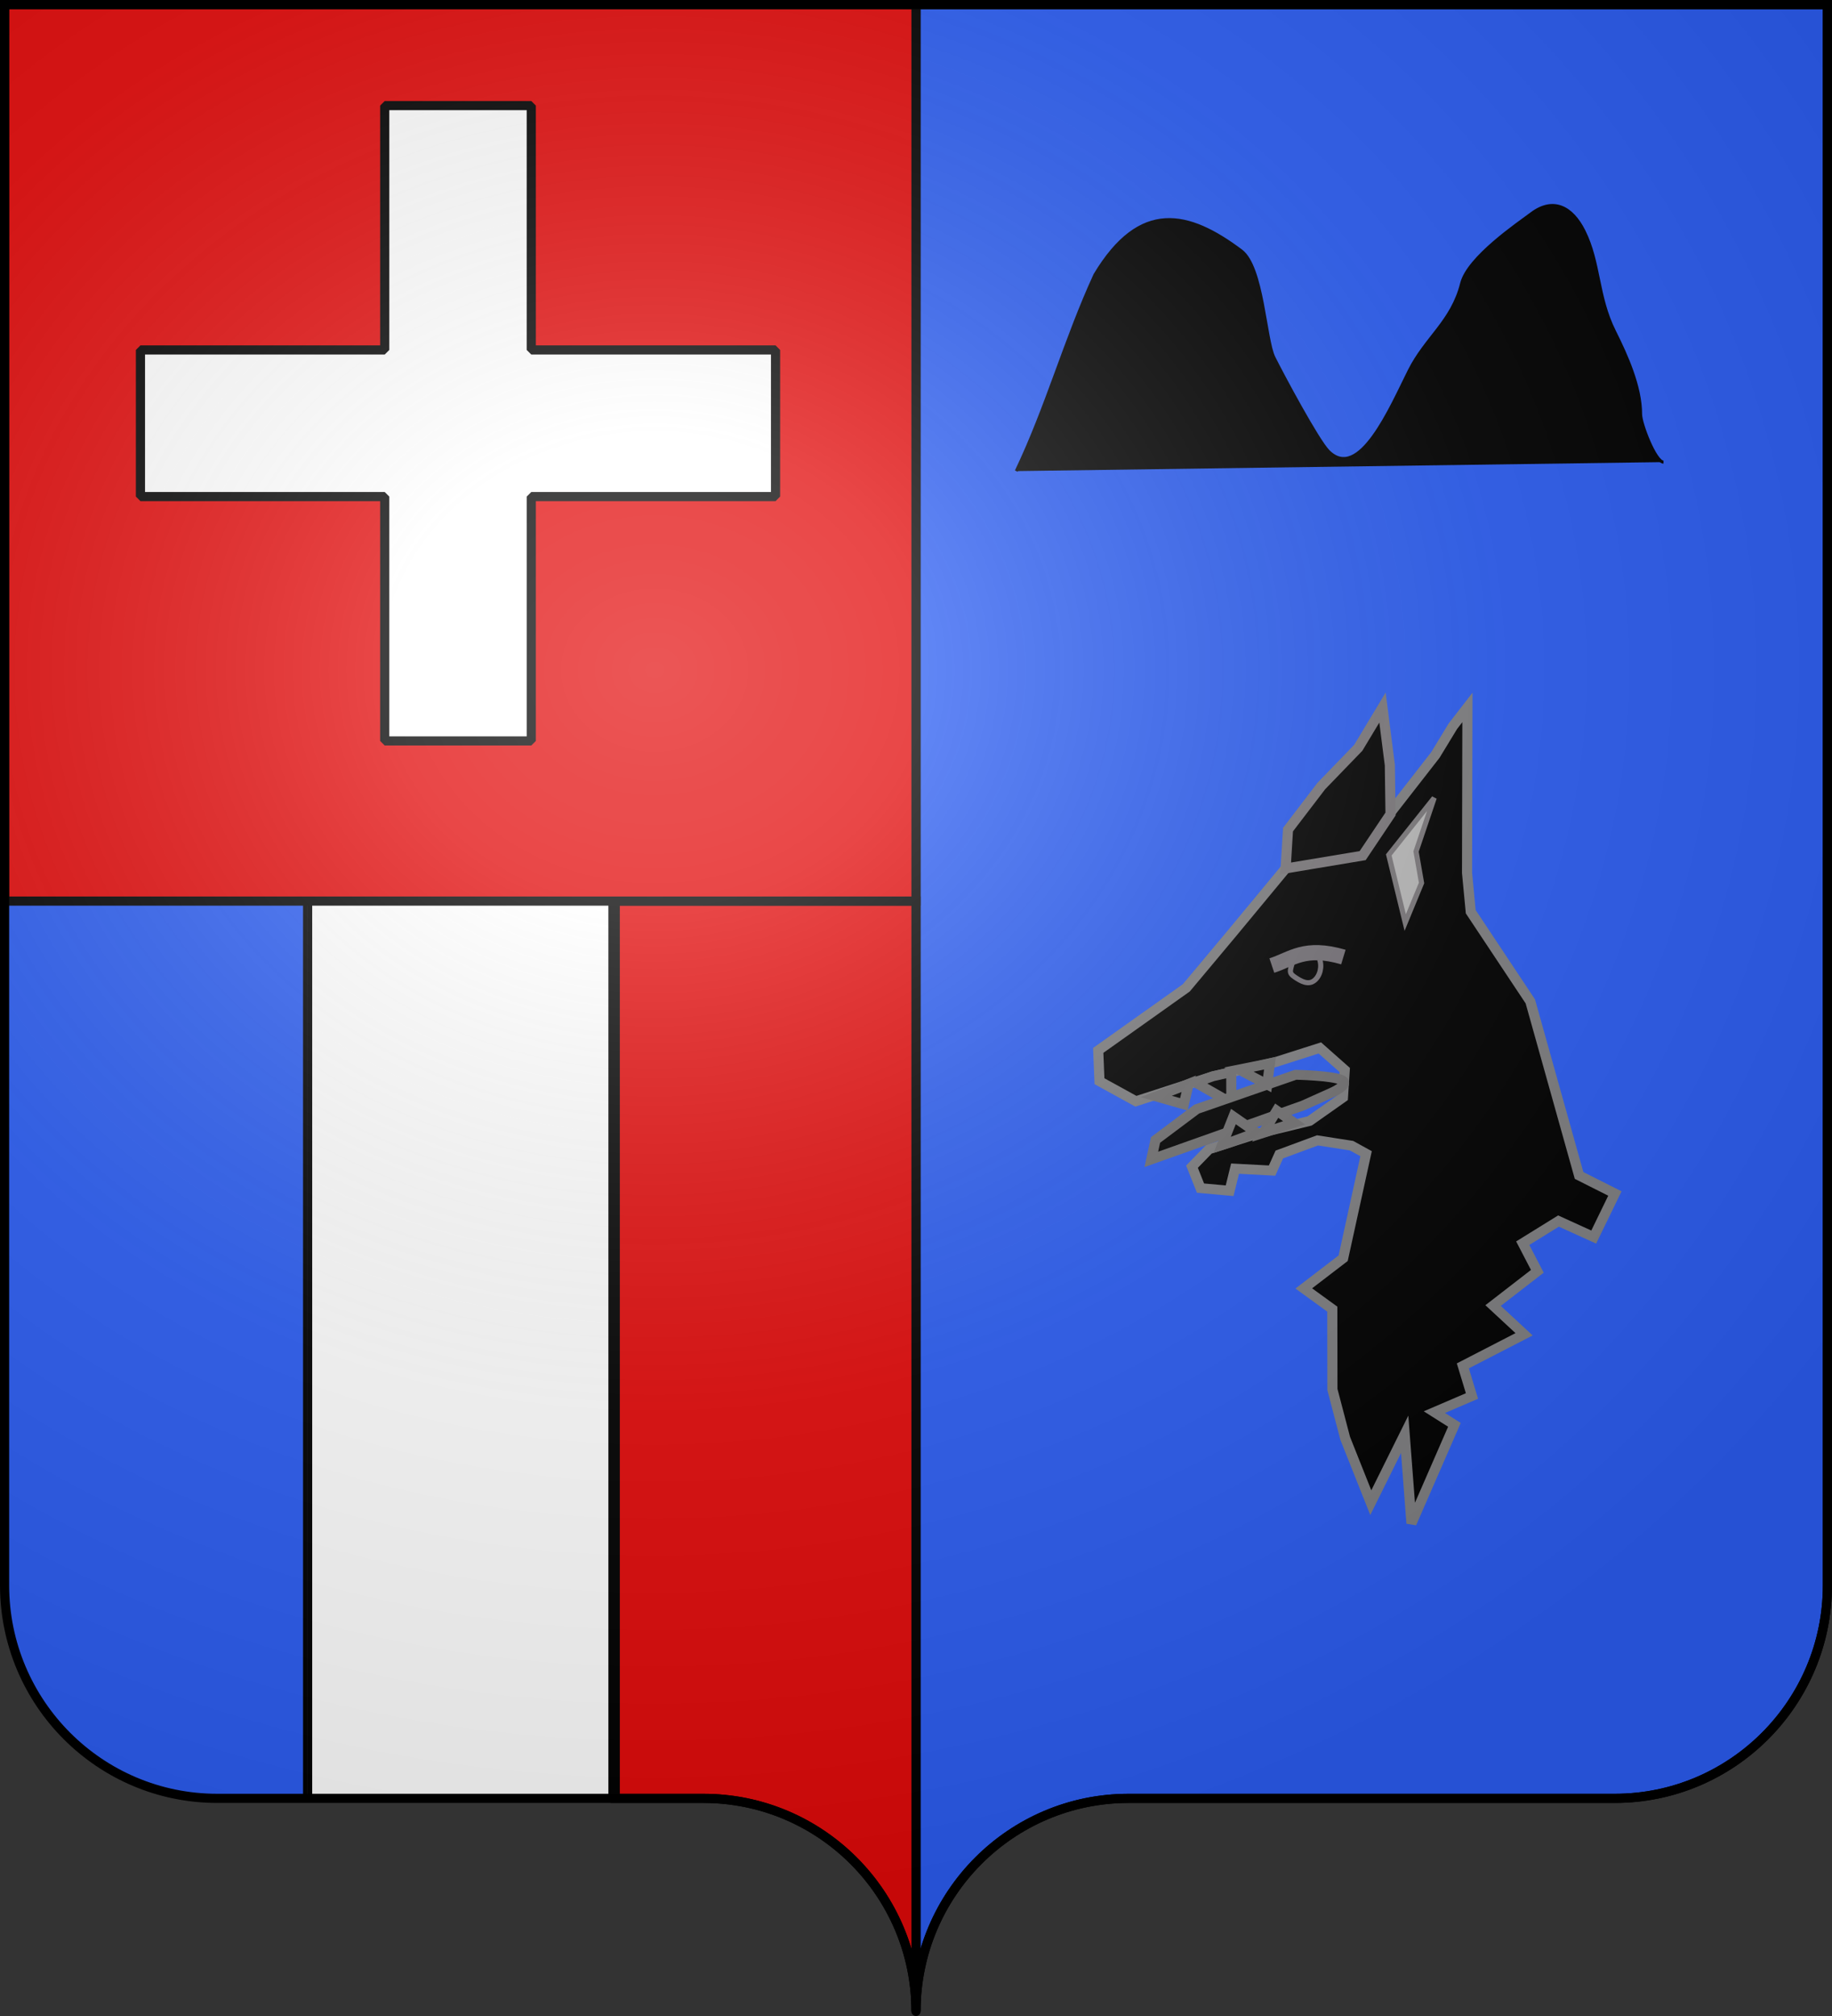 <?xml version="1.0" encoding="UTF-8" standalone="no"?>
<svg
   xmlns:dc="http://purl.org/dc/elements/1.1/"
   xmlns:cc="http://creativecommons.org/ns#"
   xmlns:rdf="http://www.w3.org/1999/02/22-rdf-syntax-ns#"
   xmlns:svg="http://www.w3.org/2000/svg"
   xmlns="http://www.w3.org/2000/svg"
   xmlns:xlink="http://www.w3.org/1999/xlink"
   xmlns:sodipodi="http://sodipodi.sourceforge.net/DTD/sodipodi-0.dtd"
   xmlns:inkscape="http://www.inkscape.org/namespaces/inkscape"
   height="660"
   width="600"
   version="1.0"
   id="svg2"
   sodipodi:version="0.32"
   inkscape:version="0.91 r13725"
   sodipodi:docname="Blason_Rousses_(Les).svg"
   inkscape:output_extension="org.inkscape.output.svg.inkscape">
  <rect width="100%" height="100%" fill="#333333" stroke="none"/>
  <sodipodi:namedview
     inkscape:window-height="791"
     inkscape:window-width="1440"
     inkscape:pageshadow="2"
     inkscape:pageopacity="0.0"
     guidetolerance="10.0"
     gridtolerance="10.0"
     objecttolerance="10.0"
     borderopacity="1.0"
     bordercolor="#666666"
     pagecolor="#ffffff"
     id="base"
     showgrid="false"
     height="660px"
     inkscape:zoom="0.74941781"
     inkscape:cx="182.57855"
     inkscape:cy="430.23843"
     inkscape:window-x="0"
     inkscape:window-y="1"
     inkscape:current-layer="svg2"
     showguides="true"
     inkscape:guide-bbox="true"
     inkscape:window-maximized="1" />
  <defs
     id="defs6">
    <linearGradient
       id="linearGradient2893">
      <stop
         style="stop-color:white;stop-opacity:0.314;"
         offset="0"
         id="stop2895" />
      <stop
         id="stop2897"
         offset="0.19"
         style="stop-color:white;stop-opacity:0.251;" />
      <stop
         style="stop-color:#6b6b6b;stop-opacity:0.125;"
         offset="0.6"
         id="stop2901" />
      <stop
         style="stop-color:black;stop-opacity:0.125;"
         offset="1"
         id="stop2899" />
    </linearGradient>
    <radialGradient
       inkscape:collect="always"
       xlink:href="#linearGradient2893"
       id="radialGradient11919"
       gradientUnits="userSpaceOnUse"
       gradientTransform="matrix(1.551,0,0,1.35,-227.894,-51.264)"
       cx="285.186"
       cy="200.448"
       fx="285.186"
       fy="200.448"
       r="300" />
  </defs>
  <g
     inkscape:groupmode="layer"
     id="layer1"
     inkscape:label="Fond écu"
     style="opacity:1;display:inline">
    <path
       style="opacity:1;fill:#2b5df2;fill-opacity:1;fill-rule:nonzero;stroke:#000000;stroke-width:3;stroke-linecap:butt;stroke-linejoin:miter;marker:none;marker-start:none;marker-mid:none;marker-end:none;stroke-miterlimit:4;stroke-dasharray:none;stroke-dashoffset:0;stroke-opacity:1;visibility:visible;display:inline;overflow:visible"
       d="M 300 1.5 L 300 295 L 300 658.5 C 300 619.996 331.209 588.75 369.656 588.75 C 408.103 588.75 490.397 588.75 528.844 588.75 C 567.291 588.75 598.5 557.504 598.5 519 L 598.5 295 L 598.5 1.5 L 300 1.5 z "
       id="path14388" />
    <path
       style="opacity:1;fill:#e20909;fill-opacity:1;fill-rule:nonzero;stroke:#000000;stroke-width:3;stroke-linecap:butt;stroke-linejoin:miter;marker:none;marker-start:none;marker-mid:none;marker-end:none;stroke-miterlimit:4;stroke-dasharray:none;stroke-dashoffset:0;stroke-opacity:1;visibility:visible;display:inline;overflow:visible"
       d="M 201.5 295 L 201.5 588.75 C 210.824 588.75 223.377 588.75 230.344 588.75 C 268.791 588.75 300 619.996 300 658.5 L 300 295 L 201.5 295 z "
       id="path15284" />
    <path
       style="opacity:1;fill:#2b5df2;fill-opacity:1;fill-rule:nonzero;stroke:#000000;stroke-width:1.5;stroke-linecap:butt;stroke-linejoin:miter;marker:none;marker-start:none;marker-mid:none;marker-end:none;stroke-miterlimit:4;stroke-dasharray:none;stroke-dashoffset:0;stroke-opacity:1;visibility:visible;display:inline;overflow:visible"
       d="M 1.5,295 L 1.5,519 C 1.5,557.504 32.709,588.75 71.156,588.75 C 78.878,588.75 89.451,588.75 100,588.75 L 100,295 L 1.5,295 z"
       id="path11770"
       sodipodi:nodetypes="ccsccc" />
    <path
       style="opacity:1;fill:#ffffff;fill-opacity:1;fill-rule:evenodd;stroke:#000000;stroke-width:1.5;stroke-linecap:round;stroke-linejoin:round;stroke-miterlimit:4;stroke-dasharray:none;stroke-dashoffset:10;stroke-opacity:1"
       d="m 101.5,295 98.5,0 0,293.75 -98.5,0 z"
       id="rect11772"
       inkscape:connector-curvature="0" />
    <g
       id="g12490"
       transform="matrix(0.764,0,0,0.747,243.622,54.151)">
      <g
         style="display:inline"
         inkscape:label="Fond écu"
         id="g12492" />
      <g
         inkscape:label="Meubles"
         id="g12494">
        <g
           transform="matrix(1.091,0,0,1.091,-34.702,-34.612)"
           style="stroke:#000000;stroke-width:1.324;stroke-opacity:1"
           id="g2782">
          <g
             style="stroke:#000000;stroke-width:1.324;stroke-opacity:1;display:inline"
             id="g16097"
             transform="matrix(1.457,-0.488,0.488,1.457,-442.22,406.593)">
            <path
               id="path8548"
               d="M 488.669,184.863 L 491.298,137.749 L 484.297,110.683 L 486.627,100.753 L 500.459,59.77 L 495.375,63.245 L 488.724,68.966 L 464.833,85.187 L 443.003,84.929 L 424.731,96.561 L 409.001,106.457 L 382.454,114.811 L 380.2,122.551 L 387.369,130.477 L 408.164,130.543 L 424.489,132.105 L 436.398,132.196 L 440.605,139.688 L 437.891,146.352 L 427.856,149.469 L 413.998,148.36 L 401.095,148.307 L 395.533,151.253 L 395.821,157.255 L 402.664,160.273 L 405.818,155.233 L 414.63,158.722 L 417.726,155.324 L 428.163,154.924 L 435.963,158.999 L 438.831,162.17 L 424.594,186.221 L 412.533,190.51 L 417.734,197.964 L 411.086,217.899 L 410.132,231.055 L 410.996,249.063 L 424.89,234.864 L 419.14,257.498 L 437.736,236.559 L 433.931,231.785 L 444.387,230.838 L 444.672,222.627 L 462.143,219.772 L 457.018,210.128 L 470.589,205.235 L 469.383,197.081 L 479.896,194.492 L 487.104,201.323 L 495.857,192.242 L 488.669,184.863 z"
               style="fill:#000000;fill-opacity:1;fill-rule:evenodd;stroke:#7f7f81;stroke-width:2.585;stroke-linecap:butt;stroke-linejoin:miter;stroke-miterlimit:4;stroke-dasharray:none;stroke-opacity:1"
               sodipodi:nodetypes="ccccccccccccccccccccccccccccccccccccccccccccccccccc" />
            <path
               sodipodi:nodetypes="ccccccccc"
               id="path9435"
               d="M 443.003,84.929 L 446.805,75.49 L 458.502,67.389 L 470.639,60.911 L 479.852,52.905 L 476.853,67.78 L 472.956,79.956 L 462.75,88 L 443.003,84.929 z"
               style="fill:#000000;fill-opacity:1;fill-rule:evenodd;stroke:#7c797c;stroke-width:2.585;stroke-linecap:butt;stroke-linejoin:miter;stroke-miterlimit:4;stroke-dasharray:none;stroke-opacity:1" />
            <path
               id="path10322"
               d="M 403.343,130.644 L 410.373,138.658 L 412.915,130.991 L 408.157,130.54 L 403.343,130.644 z"
               style="fill:#000000;fill-opacity:1;fill-rule:evenodd;stroke:#727172;stroke-width:2.585;stroke-linecap:butt;stroke-linejoin:miter;stroke-miterlimit:4;stroke-dasharray:none;stroke-opacity:1"
               sodipodi:nodetypes="ccccc" />
            <path
               sodipodi:nodetypes="cccccccs"
               id="path11209"
               d="M 439.037,141.935 C 437.24,140.09 428.294,136.879 428.294,136.879 L 401.475,137.359 L 388.917,141.666 L 386.28,146.14 L 427.512,145.109 L 435.482,144.258 C 435.482,144.258 440.835,143.779 439.037,141.935 z"
               style="fill:#000000;fill-opacity:1;fill-rule:evenodd;stroke:#727172;stroke-width:2.585;stroke-linecap:butt;stroke-linejoin:miter;stroke-miterlimit:4;stroke-dasharray:none;stroke-opacity:1" />
            <path
               id="path12096"
               d="M 409.742,142.187 L 404.645,148.322 L 406.368,148.329 L 414.003,148.037 L 409.742,142.187 z"
               style="fill:#000000;fill-opacity:1;fill-rule:evenodd;stroke:#727172;stroke-width:2.585;stroke-linecap:butt;stroke-linejoin:miter;stroke-miterlimit:4;stroke-dasharray:none;stroke-opacity:1" />
            <path
               id="path13870"
               d="M 484.884,79.5 L 469.135,89.942 L 467.513,108.045 L 474.756,99.567 L 476.035,91.318 L 484.884,79.5 z"
               style="fill:#bababa;fill-opacity:1;fill-rule:evenodd;stroke:#7c797c;stroke-width:1.324px;stroke-linecap:butt;stroke-linejoin:miter;stroke-opacity:1" />
            <path
               sodipodi:nodetypes="csssss"
               id="path11246"
               d="M 436.275,112.689 C 437.327,114.091 438.737,115.71 440.593,115.062 C 442.449,114.414 443.784,112.171 443.699,110.097 C 443.614,108.023 442.08,106.928 440.253,106.767 C 438.425,106.606 437.382,107.973 436.388,109.454 C 435.394,110.934 435.224,111.287 436.275,112.689 z"
               style="fill:#000000;fill-opacity:1;fill-rule:evenodd;stroke:#767278;stroke-width:1.324px;stroke-linecap:butt;stroke-linejoin:miter;stroke-opacity:1" />
            <circle
               id="path14155"
               style="opacity:1;fill:#000000;fill-opacity:1;stroke:#767278;stroke-width:3.567;stroke-miterlimit:4;stroke-dasharray:none;stroke-opacity:1"
               transform="matrix(0.708,-2.7093857e-2,-2.7093857e-2,0.78,127.934,42.876)"
               sodipodi:type="arc"
               sodipodi:ry="2.0963778"
               sodipodi:rx="2.0963778"
               sodipodi:cy="102.93167"
               sodipodi:cx="443.90311"
               d="m 445.999,102.932 a 2.096,2.096 0 0 1 -2.096,2.096 2.096,2.096 0 0 1 -2.096,-2.096 2.096,2.096 0 0 1 2.096,-2.096 2.096,2.096 0 0 1 2.096,2.096 z" />
            <path
               sodipodi:nodetypes="cc"
               id="path15126"
               d="M 431.6,107.877 C 436.992,107.913 441.17,105.618 449.649,111.582"
               style="fill:#000000;fill-opacity:1;fill-rule:evenodd;stroke:#767278;stroke-width:3.973;stroke-linecap:butt;stroke-linejoin:miter;stroke-miterlimit:4;stroke-dasharray:none;stroke-opacity:1" />
            <path
               style="fill:#000000;fill-rule:evenodd;stroke:#000000;stroke-width:1px;stroke-linecap:butt;stroke-linejoin:miter;stroke-opacity:1"
               d="M 332.857,154.285 C 342.915,133.184 348.823,111.231 358.572,90 C 373.363,65.348 389.17,69.248 406.404,82.173 C 413.488,87.486 414.2,111.256 417.143,117.143 C 420.122,123.099 431.501,144.336 434.986,147.821 C 445.104,157.938 455.478,133.331 461.429,121.428 C 466.877,110.533 475.451,105.341 478.572,92.857 C 480.698,84.353 497,73.321 501.429,70 C 508.458,64.728 514.596,67.762 518.572,75.714 C 523.765,86.101 522.827,97.081 528.572,108.571 C 532.503,116.434 537.143,126.659 537.143,135.714 C 537.143,138.817 541.994,151.384 544.653,151.384"
               id="path13023"
               transform="matrix(0.741,0.248,-0.254,0.757,203.233,-234.79)"
               sodipodi:nodetypes="ccsssssssssc" />
          </g>
          <path
             id="path2776"
             d="M 226.325,394.923 L 237.444,400.928 L 238.525,392.358 L 234.156,393.321 L 226.325,394.923 z"
             style="fill:#000000;fill-opacity:1;fill-rule:evenodd;stroke:#727172;stroke-width:3.973;stroke-linecap:butt;stroke-linejoin:miter;stroke-miterlimit:4;stroke-dasharray:none;stroke-opacity:1;display:inline"
             sodipodi:nodetypes="ccccc" />
          <path
             id="path2778"
             d="M 241.173,411.438 L 235.907,420.36 L 238.422,419.529 L 248.018,416.317 L 241.173,411.438 z"
             style="fill:#000000;fill-opacity:1;fill-rule:evenodd;stroke:#727172;stroke-width:3.973;stroke-linecap:butt;stroke-linejoin:miter;stroke-miterlimit:4;stroke-dasharray:none;stroke-opacity:1;display:inline"
             sodipodi:nodetypes="ccccc" />
          <path
             id="path2780"
             d="M 193.837,405.725 L 204.679,408.912 L 206.592,400.656 L 201.945,402.557 L 193.837,405.725 z"
             style="fill:#000000;fill-opacity:1;fill-rule:evenodd;stroke:#727172;stroke-width:3.973;stroke-linecap:butt;stroke-linejoin:miter;stroke-miterlimit:4;stroke-dasharray:none;stroke-opacity:1;display:inline"
             sodipodi:nodetypes="ccccc" />
        </g>
      </g>
      <g
         inkscape:label="Reflet final"
         id="g12510" />
      <g
         inkscape:label="Contour final"
         id="g12512" />
    </g>
    <path
       style="opacity:1;fill:#e20909;fill-opacity:1;fill-rule:nonzero;stroke:#000000;stroke-width:3;stroke-linecap:butt;stroke-linejoin:miter;marker:none;marker-start:none;marker-mid:none;marker-end:none;stroke-miterlimit:4;stroke-dasharray:none;stroke-dashoffset:0;stroke-opacity:1;visibility:visible;display:inline;overflow:visible"
       d="M 1.5,1.5 L 1.5,295 L 300,295 L 300,1.5 L 1.5,1.5 z"
       id="rect3718" />
    <g
       id="g12117"
       inkscape:label="Calque 1"
       transform="translate(-235.714,-368.077)"
       style="fill:#ffffff;stroke-width:3;stroke-miterlimit:4;stroke-dasharray:none">
      <path
         id="rect6568"
         d="M 361.714,402.648 L 361.714,482.648 L 281.714,482.648 L 281.714,530.648 L 361.714,530.648 L 361.714,610.648 L 409.714,610.648 L 409.714,530.648 L 489.714,530.648 L 489.714,482.648 L 409.714,482.648 L 409.714,402.648 L 361.714,402.648 z"
         style="opacity:1;fill:#ffffff;fill-opacity:1;fill-rule:evenodd;stroke:#000000;stroke-width:3;stroke-linejoin:bevel;stroke-miterlimit:4;stroke-dasharray:none;stroke-dashoffset:10;stroke-opacity:1;display:inline" />
    </g>
  </g>
  <g
     inkscape:groupmode="layer"
     id="layer2"
     inkscape:label="Meubles"
     style="display:inline" />
  <g
     inkscape:groupmode="layer"
     id="layer3"
     inkscape:label="Reflet final"
     style="display:inline"
     sodipodi:insensitive="true">
    <path
       id="path2875"
       style="fill:url(#radialGradient11919);fill-opacity:1;fill-rule:evenodd;stroke:none;stroke-width:3;stroke-linecap:butt;stroke-linejoin:miter;stroke-miterlimit:4;stroke-dasharray:none;stroke-opacity:1"
       d="m 1.5,1.5 0,517.491 c 0,38.504 31.203,69.755 69.65,69.755 38.447,0 120.753,0 159.2,0 38.447,-10e-5 69.65,31.25 69.65,69.754 0,-38.504 31.203,-69.754 69.65,-69.754 38.447,-10e-5 120.753,0 159.2,0 38.447,0 69.65,-31.25 69.65,-69.755 l 0,-517.491 -597,0 z"
       inkscape:connector-curvature="0" />
  </g>
  <g
     inkscape:groupmode="layer"
     id="layer4"
     inkscape:label="Contour final"
     style="display:inline"
     sodipodi:insensitive="true">
    <path
       id="path1572"
       style="fill:none;fill-opacity:1;fill-rule:nonzero;stroke:#000000;stroke-width:3;stroke-linecap:round;stroke-linejoin:round;stroke-miterlimit:4;stroke-dasharray:none;stroke-dashoffset:0;stroke-opacity:1"
       d="m 300,658.5 c 0,-38.504 31.203,-69.754 69.65,-69.754 38.447,0 120.753,0 159.2,0 38.447,0 69.65,-31.25 69.65,-69.754 l 0,-517.493 L 1.5,1.5 1.5,518.993 c 0,38.504 31.203,69.754 69.65,69.754 38.447,0 120.753,0 159.2,0 38.447,0 69.65,31.25 69.65,69.754 z"
       sodipodi:nodetypes="cssccccssc"
       inkscape:connector-curvature="0" />
  </g>
</svg>
